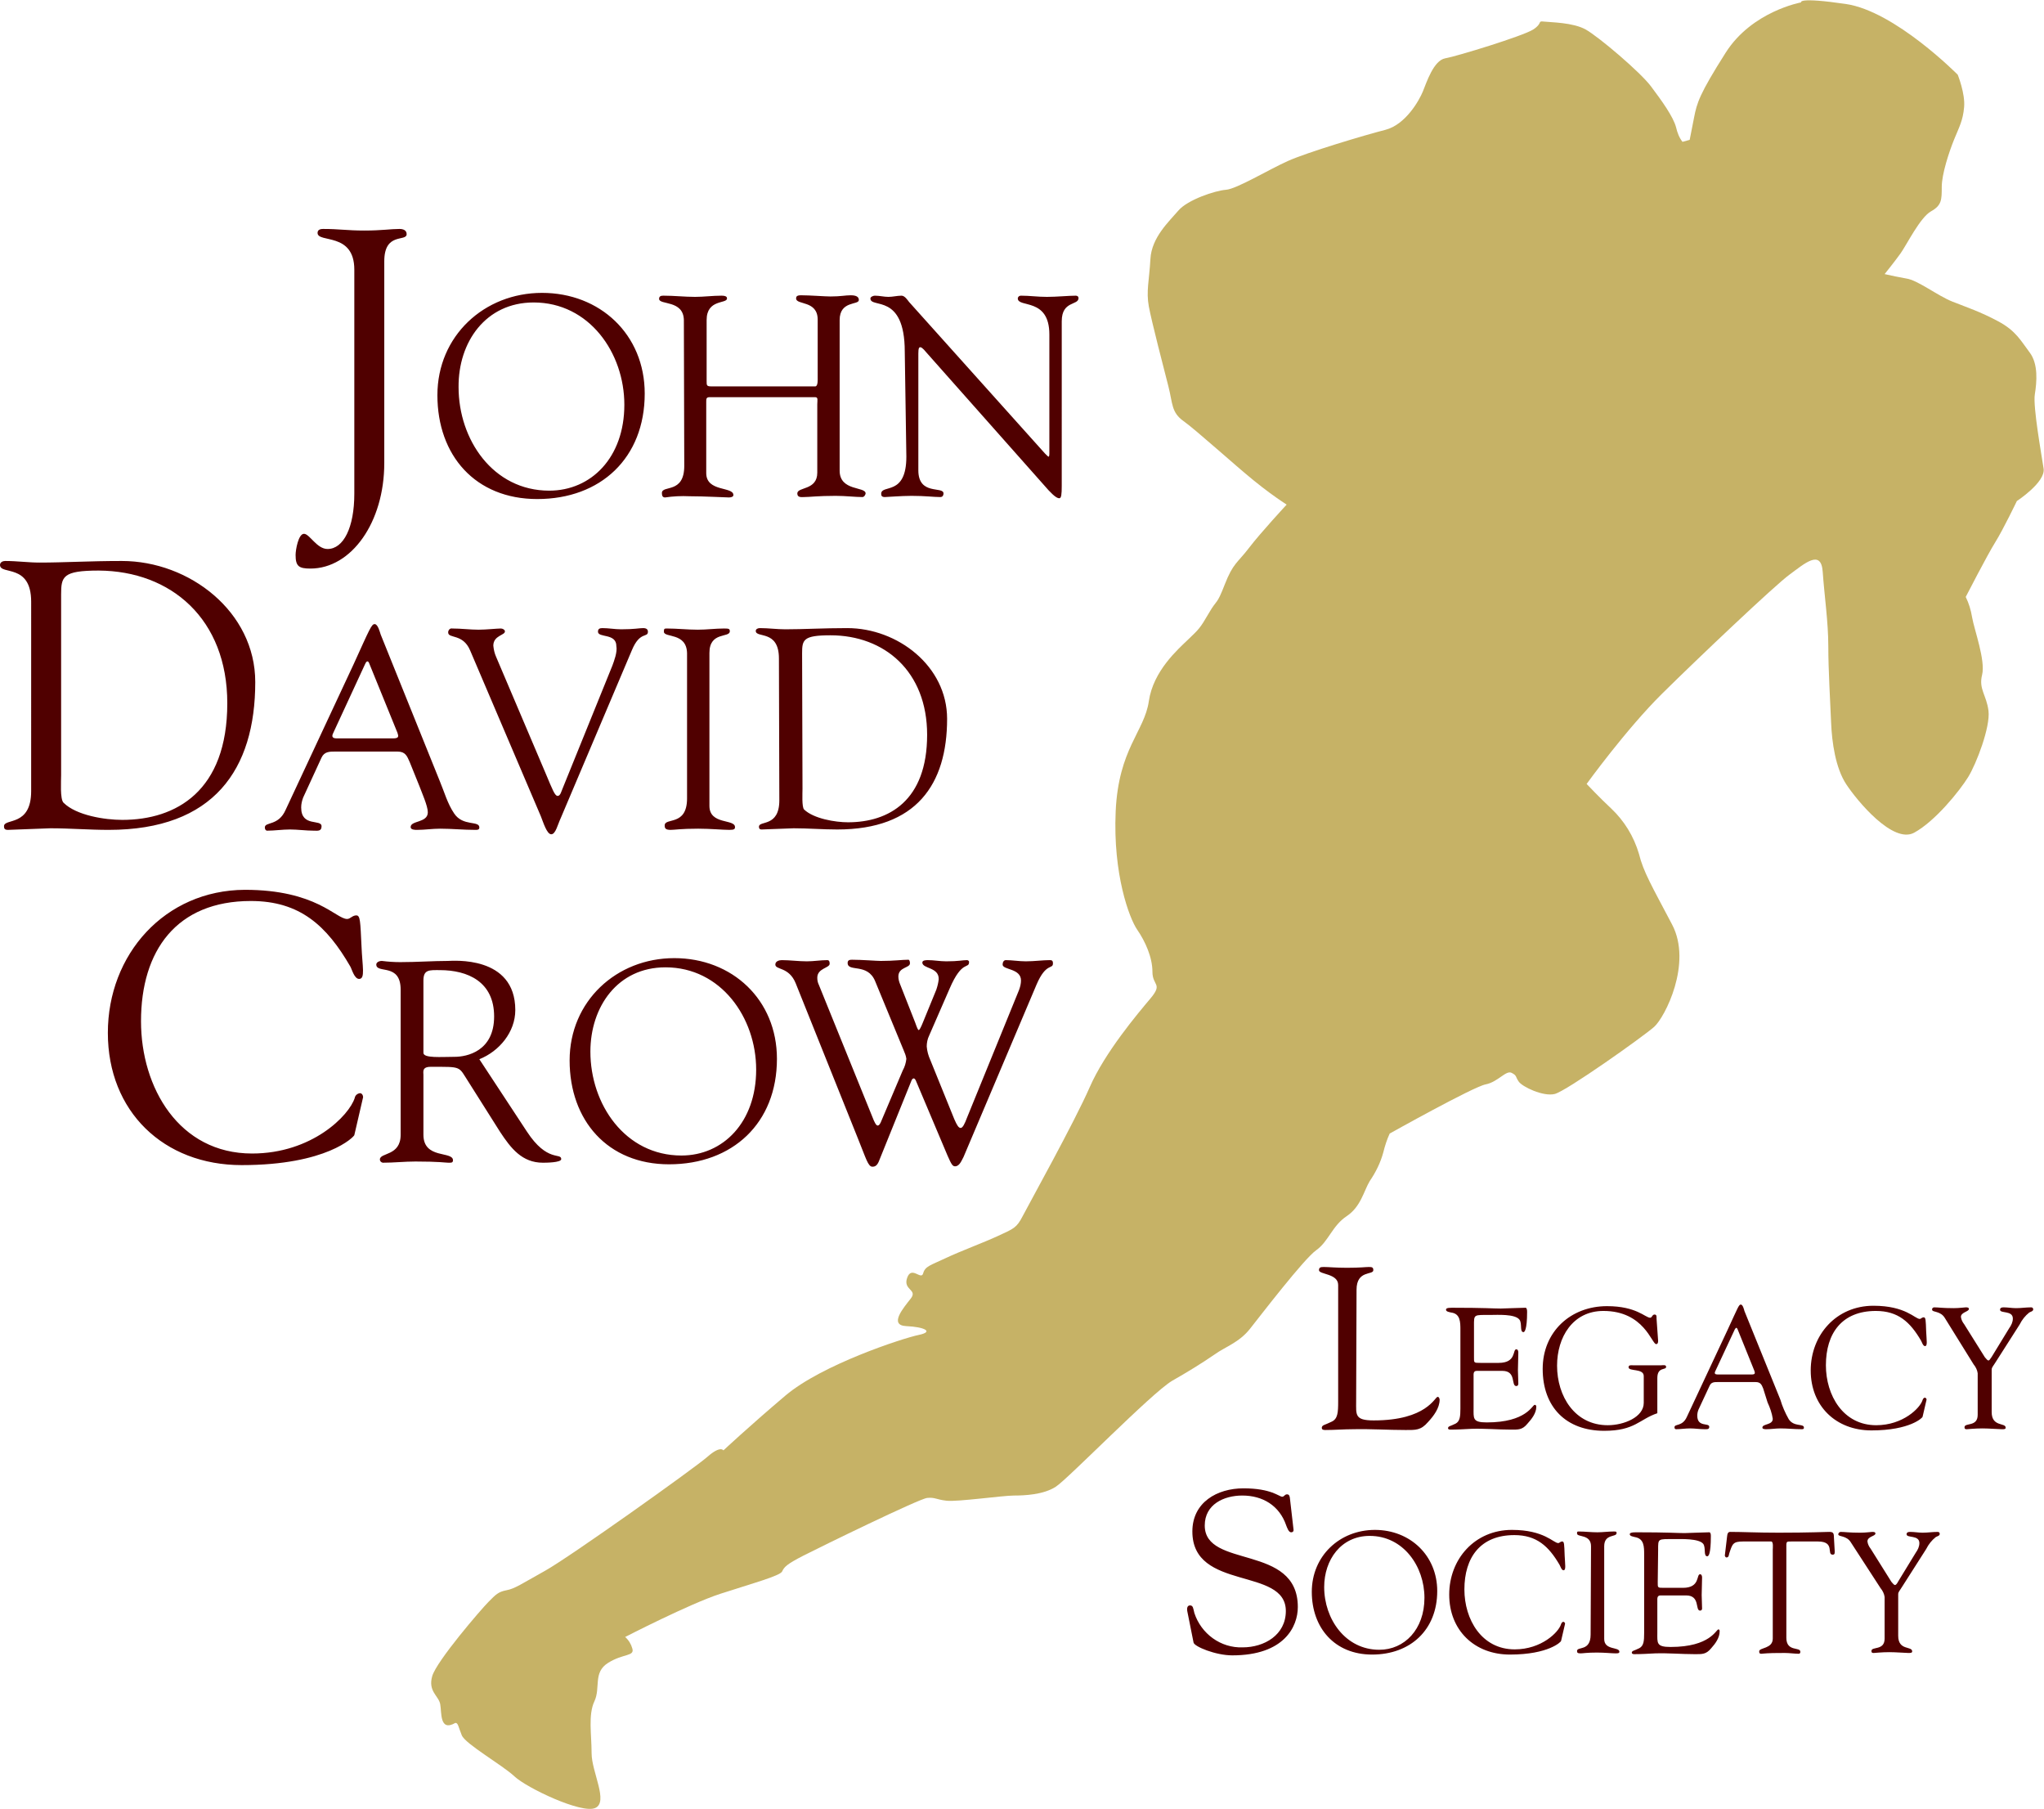 <svg version="1.1" id="Layer_1" xmlns="http://www.w3.org/2000/svg" x="0" y="0" viewBox="0 0 511.7 452.7" xml:space="preserve"><style>.st0,.st1{fill-rule:evenodd;clip-rule:evenodd;fill:#c6b266}.st1{fill:#500000}</style><path class="st0" d="M450.9.6S438.6 2.8 432 13.2s-7.2 12.6-7.9 16.2S423 35 423 35l-1.8.5c-.8-1-1.3-2.3-1.6-3.6-.7-2.7-3.6-6.7-6.3-10.3S400.2 9.2 397 7.4s-8.8-1.8-10.5-2-.2.4-2.7 2-19.1 6.7-22 7.2-4.7 6.1-5.6 8.3-4.3 8.3-9.4 9.6-19.5 5.6-24.4 7.8-12.8 7-15.5 7.2-9.6 2.5-11.9 5.2-6.7 6.7-7 12.1-1.1 8.1-.4 11.9 3.8 15.7 4.9 20 .7 6.5 3.8 8.7 12.8 11 17.5 14.8c2.7 2.2 5.4 4.2 8.3 6.1 0 0-6.5 7-9.4 10.8s-4 3.8-6.1 9.2-1.8 3.4-4 7.2-2.5 4-5.1 6.5-8.8 7.9-9.9 15.5-7.6 11.9-8.3 27.6 3.4 26.7 5.4 29.6 3.8 6.9 3.8 10.5 2.7 2.9-.5 6.7-11.4 13.5-15.2 22.2-15.3 29.4-16.8 32.3-2.2 3.1-6.1 4.9-9.4 3.8-13.2 5.6-5.1 2-5.6 3.8-2.9-2-4 1.1 2.7 2.9.9 5.2-5.6 6.7-1.1 6.9 7 1.4 3.1 2.2-24.2 7.4-33.4 15.2-15.5 13.7-15.5 13.7-.7-1.3-4 1.6-34.5 25.1-40.6 28.5-7.6 4.5-9.7 4.9-2.7 1.1-4.5 2.9-13 14.8-14.1 18.6 1.6 4.9 2 7-.2 7 3.8 4.7c.7 0 .7.9 1.6 3.1s10.1 7.4 13.2 10.3 16.8 9.4 20.2 7.9-.9-9-.9-13.7-.9-9.6.7-13-.4-7.2 3.4-9.6 6.7-1.6 6.1-3.6c-.3-1.1-.9-2.1-1.8-2.9 0 0 16.1-8.3 23.8-10.8s15-4.5 15.5-5.6 1.1-1.8 5.4-4 28.9-14.2 30.9-14.4 2.2.4 4.9.7 14.1-1.3 16.8-1.3 7.4-.2 10.5-2.2 23.8-23.3 29.1-26.5c3.7-2.1 7.3-4.3 10.8-6.7 2.5-1.8 6-2.9 8.7-6.3s13.5-17.5 16.6-19.7 4-6.1 7.6-8.5 4.3-6.3 5.8-8.8c1.5-2.2 2.7-4.6 3.4-7.2.4-1.6.9-3.2 1.6-4.7 0 0 20.9-11.7 24-12.3s5.1-3.6 6.5-2.9.9.9 1.8 2.2 6.1 3.8 9 3.1 22.2-14.4 24.9-16.8 9.6-15.9 4.5-25.6-7.2-13.2-8.3-17.7c-1.3-4.4-3.7-8.3-7-11.4-2.7-2.5-6.1-6.1-6.1-6.1s9.9-13.7 18.9-22.6 28.2-27.1 31.9-29.8 7.9-6.5 8.3-.7 1.4 12.6 1.4 18.6.5 14.1.7 19.1 1.1 11.4 3.8 15.5 11.7 15 17 12.1 11.4-10.5 13.5-13.9 5.6-12.6 5.1-16.6-2.5-5.4-1.6-9-2-11.4-2.5-14.4c-.3-1.8-.8-3.5-1.6-5.1 0 0 5.4-10.5 7.4-13.7s5.4-10.3 5.4-10.3 7.2-4.7 6.7-8.1-2.7-15.5-2.2-18.6.9-7.6-1.3-10.5-3.4-5.4-7.9-7.8-7.6-3.4-11.4-4.9-8.7-5.4-11.6-5.8c-1.8-.3-3.6-.7-5.4-1.1 0 0 2.5-3.1 4-5.2s4.9-9 7.6-10.5 2.7-2.9 2.7-6.1 1.8-8.7 3.1-11.9 2.2-4.7 2.5-8.1-1.6-8.1-1.6-8.1-15.7-15.9-28-17.7-11.2-.4-11.2-.4z"/><path class="st1" d="M27 258.5c0 19.7 14 33.1 33.5 33.1 21.4 0 28.1-7.1 28.2-7.5l2.2-9.5c0-.5-.3-1-.8-1-.7.1-1.2.6-1.3 1.2-1.4 4.4-10.7 13.9-25.7 13.9-18.3 0-27.8-16.5-27.8-33.1 0-17.7 8.9-30.1 27.5-30.1 12.3 0 19 6.2 24.9 16.4.4.7 1 3.1 2.2 3.1 1.6 0 .8-3.1.6-8.2-.3-6.2-.3-7.7-1.3-7.7s-1.5.9-2.3.9c-2.8 0-7.7-7.3-25.6-7.3-20.1.1-34.3 16.2-34.3 35.8zM120 265.1c5-2 9-6.8 9-12.3 0-13.8-15.8-12.3-16.9-12.3-3.7 0-7.8.3-11.9.3-1.5 0-3-.1-4.6-.3-.8 0-1.4.4-1.4.9 0 2.4 6.1-.5 6.1 6.3V284c0 5.4-5.2 4.4-5.2 6.2 0 .4.3.7.7.8h.1c2.7 0 5.4-.3 8.1-.3 5.9 0 7.6.3 8.2.3s1.2.1 1.2-.6c0-2.4-7.4-.2-7.4-6.4v-15c0-.7-.4-2 1.8-2 8 0 6.9-.2 9.5 3.8l7.9 12.5c2.7 4.1 5.5 7.7 10.7 7.7.6 0 4.6 0 4.6-.9 0-1.7-3.5.9-8.6-6.9L120 265.1zm-14-19.7c0-2.8 1.5-2.6 4.1-2.6 7 0 13.6 2.9 13.6 11.6s-6.8 10.1-9.9 10.1c-3.3 0-7.8.4-7.8-1v-18.1zM166.6 242.1c13.9 0 22.7 12.6 22.7 25.6 0 13.2-8.3 21.5-18.7 21.5-14.1 0-22.8-12.8-22.8-26 0-11.2 6.8-21.1 18.8-21.1zm.9 49.3c15.9 0 27-10.3 27-26.4 0-14.8-11.2-25.2-25.7-25.2s-26.2 10.8-26.2 25.6c0 15 9.5 26 24.9 26zM214.8 285c2 4.9 2.5 7 3.6 7 .8 0 1.3-.4 1.8-1.8l8-19.8c.2-.5.5-.5.6-.5s.4.3.5.6l7.9 18.7c1 2.3 1.3 2.7 1.9 2.7 1.1 0 1.6-1.4 2.1-2.3l18.3-43.2c2.4-5.6 4.1-3.7 4.1-5.3 0-.8-.4-.8-.9-.8-1.6 0-3.8.3-5.9.3-1.7 0-3.4-.3-5-.3-.5 0-.8.5-.8 1.1 0 1.4 4.6.9 4.6 4 0 .8-.2 1.6-.5 2.4l-13 31.9c-.6 1.6-1.1 2.6-1.6 2.6s-.9-.6-1.6-2.2l-6-14.8c-.5-1.1-.8-2.2-.9-3.4 0-.9.2-1.9.6-2.7l5.1-11.7c3.2-7.5 4.9-4.8 4.9-6.8 0-.2-.3-.4-.5-.4-1.2 0-2.1.3-5.2.3-1.6 0-3.1-.3-4.6-.3-.4 0-1.4 0-1.4.6 0 1.6 4.2 1.1 4.1 4.2-.1.9-.3 1.7-.6 2.6L231 256c-.4 1-.8 1.8-1 1.8s-.4-.5-.9-1.9l-3.7-9.4c-.3-.7-.5-1.4-.5-2.1 0-2.4 2.9-2.1 2.9-3.3 0-.4-.1-.9-.4-.9-1.6 0-3.5.3-6.9.3-1 0-4.8-.3-7.2-.3-.6 0-1.1.1-1.1.8 0 2.4 5-.1 6.9 4.6l7.1 17.2c.3.7.6 1.4.7 2.2-.1 1-.4 2-.9 2.9l-5.3 12.5c-.3.8-.6 1.3-1 1.3s-.9-1.1-1.2-1.9L205 246.5c-.3-.6-.4-1.2-.4-1.8 0-2.4 3.1-2.4 3.1-3.5 0-.5-.1-.9-.6-.9-1.7 0-3.4.3-5.1.3-2.1 0-4.2-.3-6.3-.3-.7 0-1.6.3-1.6 1.1 0 1.4 3.4.5 5.1 4.7l15.6 38.9zM15.3 148.8c0-4.5.4-6 9.4-6 18.1.1 32.2 12.1 32.2 33.2 0 22-12.8 29.2-26.3 29.2-4.3 0-11.5-1.1-14.7-4.3-.9-.9-.6-5.4-.6-6.9v-45.2zM7.8 198c0 9-6.8 6.7-6.8 8.8 0 .6.2.9 1 .9s9.8-.4 10.6-.4c4.9 0 9.7.4 14.6.4 26.3 0 36.7-15.1 36.7-37 0-17.6-16.5-30.3-33.4-30.3-8.2 0-14.4.4-20.6.4-2.8 0-5.6-.4-8.6-.4-.6 0-1.3.3-1.3 1 0 2.6 7.8-.5 7.8 9.2V198zM91.4 166.2c.4-.9.8-.9 1.1 0l7 17.2c.3.9.4 1.4-1.1 1.4H84.3c-.9 0-1.4-.3-.9-1.3l8-17.3zm13.5 30.3c.7 1.9 2.2 5.2 2.2 6.8 0 2.7-4.3 2-4.3 3.7 0 .7 1.1.7 1.6.7 1.9 0 3.8-.3 5.8-.3 2.9 0 5.8.3 8.8.3.5 0 1 0 1-.6 0-1.8-4.1-.2-6.3-3.5-1.7-2.5-2.5-5.5-3.6-8.1l-14.8-36.7c-.2-.6-.7-2.6-1.5-2.6s-1.2 1.1-5.3 10.1l-17 36.4c-1.8 4.1-5.2 2.9-5.2 4.4 0 .4.2.8.6.8 1.8 0 3.8-.3 5.7-.3s4 .3 6 .3c.9 0 1.9.2 1.9-1.1 0-1.9-5.1.3-5.1-4.7 0-.9.2-1.7.5-2.5l4.6-10c.7-1.5 2-1.5 3.4-1.5h15.6c2 0 2.4 1.1 3.1 2.7l2.3 5.7zM135.4 204.3c.6 1.5 1.5 4.5 2.6 4.5s1.6-2.4 2.4-4.1l17.8-42c2-4.8 4-3 4-4.6 0-.6-.4-.9-1.2-.9-1 0-2.1.3-5.5.3-1.6 0-3.1-.3-4.7-.3-.7 0-1.1.2-1.1.9 0 1.6 4.6.3 4.6 3.6.3 1.5-.6 3.8-1 4.9l-12.4 30.6c-.4.9-.6 2-1.3 2s-1.3-1.6-2.9-5.4l-12.5-29.4c-.4-.9-.6-1.8-.7-2.8 0-2.6 3-2.6 2.9-3.6 0-.4-.6-.7-1-.7-1 0-3.7.3-5.6.3-2.1 0-4.3-.3-6.6-.3-.5-.1-.9.3-1 .8v.2c0 1.6 3.7.2 5.5 4.5l17.7 41.5zM172 199.8c0 7.1-5.6 4.7-5.6 6.8 0 .7.2 1.1 1.5 1.1 1 0 2.5-.3 6.9-.3 3.1 0 6.1.3 7.8.3 1.2 0 1.4-.2 1.4-.7 0-2.1-6.4-.5-6.4-5.3v-38.3c0-5.4 5.1-3.7 5.1-5.4 0-.6-.2-.7-1.4-.7-2.2 0-4.4.3-6.6.3-2.6 0-5.2-.3-7.8-.3-.6 0-.7.1-.7.8 0 1.6 5.7.1 5.8 5.4v36.3zM200.8 163.5c0-3.4.3-4.5 7.1-4.5 13.5 0 24.2 9 24.2 24.9 0 16.5-9.6 21.9-19.8 21.9-3.2 0-8.6-.9-11-3.2-.6-.6-.4-4.1-.4-5.2l-.1-33.9zm-5.7 36.8c0 6.8-5.1 5-5.1 6.6 0 .4.1.7.7.7s7.3-.3 8-.3c3.6 0 7.3.3 10.9.3 19.8 0 27.5-11.3 27.5-27.7 0-13.2-12.4-22.7-25-22.7-6.1 0-10.8.3-15.5.3-2.1 0-4.2-.3-6.4-.3-.4 0-1 .2-1 .7 0 1.9 5.8-.4 5.8 6.9l.1 35.5zM88.7 123.6c0 8.4-2.7 13.8-6.7 13.8-2.7 0-4.5-3.8-5.9-3.8s-2.1 4-2.1 5.3c0 2.8.8 3.4 3.7 3.4 10.3 0 18.5-11.6 18.5-26.4V65.4c0-7.4 5.6-4.8 5.6-6.8 0-1-.9-1.3-1.8-1.3-2.2 0-4.4.4-8.8.4-4.3 0-6.3-.4-10.3-.4-.9 0-1.4.3-1.4 1 0 2.6 9.2-.3 9.2 9.2v56.1zM133.6 75.7c13.9 0 22.7 12.6 22.7 25.6 0 13.2-8.3 21.5-18.8 21.5-14.1 0-22.7-12.8-22.7-25.9-.1-11.3 6.8-21.2 18.8-21.2zm.9 49.2c15.9 0 26.9-10.3 26.9-26.4 0-14.8-11.2-25.2-25.7-25.2s-26.2 10.8-26.2 25.6c0 15.1 9.5 26 25 26zM171.3 116.6c0 7.1-5.6 4.7-5.6 6.8 0 .7.2 1.1.8 1.1 2-.3 4.1-.4 6.1-.3 3.8 0 9 .3 9.9.3.6 0 1.1-.2 1.1-.6 0-2.2-6.8-.7-6.8-5.5v-17.8c0-.8 0-1.2.9-1.2H204c.9 0 .6.7.6 1.8v17.1c0 4.5-5 3.5-5 5.2 0 1.1 1.1.9 1.7.9 1.4 0 3.4-.3 7.9-.3 2.6 0 4.8.3 6.7.3.5 0 .8-.7.8-.9 0-1.8-6.5-.5-6.5-5.7V80.1c0-4.9 4.8-3.7 4.8-5 0-.4-.1-1.2-2-1.2-1.4 0-2.5.3-5.1.3-1.4 0-5.1-.3-7.4-.3-1.1 0-1.2.4-1.2.8 0 1.7 5.4.4 5.4 5.3v14.6c0 .3.1 2.1-.6 2.1H178c-1.1 0-1.1-.3-1.1-1.3V80.1c0-5.3 5.1-4 5.1-5.4 0-.3-.1-.7-1.4-.7-2.2 0-4.4.3-6.6.3-2.6 0-5.2-.3-7.9-.3-.6 0-1.1.1-1.1.8 0 1.6 6.1.2 6.2 5.3l.1 36.5zM226.9 114.3c0 10-6.3 6.8-6.3 9.3 0 .4.1.8.9.8.5 0 4.2-.3 6.7-.3 3.5 0 5.5.3 7.2.3.7 0 .8-.6.8-.9 0-1.9-6.3.6-6.3-5.8V88.5c0-1.4.2-1.6.5-1.6.5 0 1.4 1.2 1.5 1.3l30.6 34.5c1.5 1.6 2.2 2 2.7 2s.6-1 .6-3.1V80.4c0-5.2 4.2-3.9 4.2-5.8 0-.4-.3-.6-.7-.6-1.7 0-4.8.3-7.2.3s-4.3-.3-6.5-.3c-.4 0-.7.2-.8.6v.1c0 2.4 7.9-.3 7.9 9v29.8c0 .6-.1.8-.2.8s-.4-.3-.9-.8l-34-37.9c-.4-.5-1.1-1.6-1.9-1.6-1.1 0-2.2.3-3.3.3s-2.2-.3-3.4-.3c-.4 0-1.1.3-1.1.7 0 2.6 8.6-1.5 8.6 13.3l.4 26.3zM298.8 411.1c.2 1 5.5 3.2 9.7 3.2 13 0 16.4-7.2 16.4-12.1 0-15.9-23.3-9.5-23.3-20.4 0-5.3 4.8-7.5 9.4-7.5 5.1 0 9.3 2.5 11 7.5.2.5.6 1.7 1.2 1.7s.7-.4.6-.9l-.9-7.8c-.1-.6-.3-.8-.7-.8-.6 0-.7.6-1.2.6-.8 0-2.7-2.1-9.7-2.1-6.6 0-12.8 3.5-12.8 10.8 0 15 23.4 8.8 23.4 19.9 0 6-5.4 9.1-10.8 9.1-5.5.2-10.4-3.4-12.1-8.6-.3-1.2-.3-1.9-1.1-1.9-.6 0-.9.6-.6 1.8l1.5 7.5zM342.9 384.4c8.4 0 13.7 7.6 13.7 15.5s-5 13-11.3 13c-8.5 0-13.8-7.7-13.8-15.7 0-6.8 4.2-12.8 11.4-12.8zm.6 29.7c9.6 0 16.3-6.2 16.3-15.9 0-8.9-6.8-15.3-15.6-15.3s-15.8 6.5-15.8 15.5 5.7 15.7 15.1 15.7zM362.8 399.1c0 8.9 6.3 15 15.2 15 9.7 0 12.8-3.2 12.8-3.4l1-4.3c0-.2-.1-.4-.4-.5-.3 0-.5.3-.6.6-.6 2-4.9 6.3-11.6 6.3-8.3 0-12.6-7.5-12.6-15 0-8 4-13.6 12.5-13.6 5.6 0 8.6 2.8 11.3 7.4.2.3.5 1.4 1 1.4.7 0 .4-1.4.3-3.7-.1-2.8-.1-3.5-.6-3.5s-.7.4-1 .4c-1.2 0-3.5-3.3-11.6-3.3-9.3 0-15.7 7.3-15.7 16.2zM398.2 409.1c0 4.3-3.4 2.9-3.4 4.1 0 .4.1.6.9.6.6 0 1.5-.2 4.1-.2 1.9 0 3.7.2 4.7.2.7 0 .9-.1.9-.4 0-1.3-3.8-.3-3.8-3.2V387c0-3.2 3.1-2.2 3.1-3.3 0-.4-.1-.4-.8-.4-1.3 0-2.7.2-4 .2-1.6 0-3.1-.2-4.7-.2-.4 0-.4.1-.4.5 0 1 3.5.1 3.5 3.2l-.1 22.1zM415.1 387.9c0-2.9-.1-2.7 4-2.7 1.7 0 6.2-.2 7.3 1.2.7 1 0 3.1 1 3.1.3 0 .9-.4.9-5.1 0-.5-.1-.9-.4-.9-1.3 0-5.3.2-6.2.2-1.8 0-4-.2-12.2-.2-1.2 0-1.5.2-1.5.5 0 .5 1 .6 1.3.7 2.3.4 2.3 2.4 2.3 4.4v19.6c0 2-.1 3.2-1.2 3.8-1.4.7-1.8.6-1.9 1.1 0 .3.3.4.6.4 1.7 0 3.5-.1 5.3-.2 3.3-.1 6.5.2 9.8.2 1.9 0 2.9.1 4.2-1.5 1-1.1 2.1-2.6 2.1-4.2 0-.1 0-.5-.3-.5-.6 0-2 4.4-12 4.4-3.6 0-3.3-1-3.3-3.6v-7.9c0-.6-.1-1.4.8-1.4h6.4c3.6 0 2.2 3.8 3.5 3.8.3 0 .5-.2.5-.5 0-1.2-.1-2.3-.1-3.4 0-1.4.1-2.8.1-4.4 0-.3-.1-.8-.5-.8-1 0 .1 3.4-4.3 3.4h-4.7c-1.7 0-1.6 0-1.6-1.5l.1-8zM443.8 410.1c0 2.6-3.4 2.2-3.4 3.2 0 .4.1.6.5.6 2-.2 3.9-.2 5.9-.2 1.2 0 2.5.2 3.5.2.4 0 .4-.4.4-.5 0-1.3-3.5.1-3.5-3.5v-22c0-2.3-.2-2.1 1.7-2.1h6.2c4.4 0 2.1 3.3 3.7 3.3.6 0 .5-.5.5-1l-.2-3.5c0-1-.3-1.2-1.2-1.2s-4.8.2-12.6.2c-5.6 0-8.9-.2-12.2-.2-.8 0-.7 1.2-.8 1.7l-.5 4.2c0 .2.2.5.4.5.6 0 .6-.6.7-1 .8-2.4.9-3 3.5-3h7c.6 0 .4 1.7.4 2v22.3zM470.8 397.5c.5.6.9 1.4 1 2.2v10.4c0 3.1-3.3 1.9-3.3 3.1 0 .5.3.5.6.5s1.9-.2 3.9-.2c1.6 0 4.1.2 4.7.2s1 0 1-.4c0-1.4-3.5-.1-3.5-3.9V399c0-.6.4-.9 1-1.9l6-9.4c.6-1.2 1.4-2.2 2.4-3 .3-.2 1-.3 1-.8 0-.3-.2-.5-.5-.5-1.3 0-2.5.2-3.8.2-1 0-2.1-.2-3.1-.2-.5 0-.9.1-.9.6 0 1 3.2.1 3.2 2.2 0 .9-.4 1.7-.9 2.4l-4.4 7.2c-.3.6-.6.9-.8.9s-.5-.3-.9-.8l-5.2-8.3c-.4-.5-.7-1.1-.8-1.8 0-1.3 2-1.3 2-2 0-.4-.5-.4-.8-.4s-1.6.2-3 .2c-2.9 0-3.8-.2-4.9-.2-.3 0-.6.3-.6.6 0 .7 2.1.2 3.2 2.1l7.4 11.4zM339.6 322.8c0-5 4.2-3.6 4.2-4.9 0-.7-.3-.8-1.1-.8s-2.2.2-5.5.2c-2.8 0-4.6-.2-5.8-.2-.8 0-1.2.1-1.2.8 0 1.1 4.8.8 4.8 3.7v29.2c0 2.7-.1 4.3-1.6 5-1.8.9-2.4.8-2.5 1.5 0 .5.3.6.9.6 2.3 0 4.7-.2 7-.2 4.4-.1 8.7.2 13.1.2 2.5 0 3.8.1 5.6-2 1.4-1.5 2.9-3.5 2.9-5.6 0-.1-.1-.7-.5-.7-.7 0-2.7 5.9-16 5.9-4.8 0-4.4-1.4-4.4-4.8l.1-27.9zM369 331.8c0-2.9-.1-2.7 4.1-2.7 1.7 0 6.2-.3 7.3 1.2.7 1 0 3.1 1 3.1.2 0 .9-.4.9-5.1 0-.5-.1-1-.4-1-1.3 0-5.3.2-6.2.2-1.8 0-4-.2-12.2-.2-1.3 0-1.5.2-1.5.5 0 .5.9.6 1.3.7 2.3.3 2.3 2.4 2.3 4.4v19.6c0 2-.1 3.2-1.2 3.8-1.4.7-1.8.6-1.9 1.1 0 .3.2.4.6.4 1.7 0 3.5-.1 5.3-.2 3.3-.1 6.5.2 9.8.2 1.9 0 2.9.1 4.2-1.5 1-1.1 2.2-2.6 2.2-4.2 0-.1 0-.5-.4-.5-.6 0-2 4.4-12 4.4-3.6 0-3.3-1-3.3-3.6v-7.9c0-.6-.1-1.4.8-1.4h6.4c3.6 0 2.1 3.8 3.5 3.8.3 0 .5-.2.5-.6 0-1.2-.1-2.3-.1-3.4 0-1.4.1-2.9.1-4.4 0-.3-.1-.8-.5-.8-1 0 .1 3.4-4.4 3.4h-4.6c-1.7 0-1.6 0-1.6-1.5v-7.8zM408.7 341.7c-.4 0-1-.1-1 .5 0 1.1 3.8.2 3.8 2.2v6.7c0 3.6-5 5.6-9 5.6-8.3 0-12.7-7.3-12.7-14.9 0-7.1 3.9-13.7 11.6-13.7 10.2 0 12.1 8.3 13.2 8.3.4 0 .5-.4.5-.8l-.4-5.6c0-.4.1-1-.5-1s-.6.8-1.1.8c-1.2 0-3.4-2.9-10.8-2.9-9.1 0-16.1 6.4-16.1 15.7 0 9.6 5.9 15.5 15.4 15.5 7.7 0 8.8-2.9 13.3-4.4v-8.8c0-2.9 2.2-1.9 2.2-2.8 0-.6-.8-.4-1.2-.4h-7.2zM434.3 332.7c.3-.5.5-.5.7 0l4.2 10.4c.2.6.2.9-.7.9H430c-.6 0-.9-.2-.6-.8l4.9-10.5zm8.2 18.3c.6 1.3 1.1 2.7 1.3 4.1 0 1.6-2.6 1.2-2.6 2.2 0 .4.7.4 1 .4 1.2 0 2.3-.2 3.5-.2 1.8 0 3.5.2 5.3.2.3 0 .6 0 .6-.4 0-1.1-2.5-.1-3.8-2.1-.9-1.6-1.6-3.2-2.1-4.9l-9-22.2c-.1-.4-.4-1.6-.9-1.6s-.7.7-3.2 6.1l-10.3 22c-1.1 2.5-3.1 1.7-3.1 2.6 0 .3.1.5.4.5 1.1 0 2.3-.2 3.5-.2s2.4.2 3.6.2c.6 0 1.2.1 1.2-.6 0-1.1-3 .2-3-2.8 0-.5.1-1 .3-1.5l2.8-6c.4-.9 1.2-.9 2-.9h9.5c1.2 0 1.5.6 1.9 1.6l1.1 3.5zM453.3 343c0 8.9 6.3 15 15.2 15 9.7 0 12.8-3.2 12.8-3.4l1-4.3c0-.2-.1-.4-.4-.5-.3 0-.5.3-.6.6-.6 2-4.9 6.3-11.6 6.3-8.3 0-12.6-7.5-12.6-15 0-8 4-13.6 12.5-13.6 5.6 0 8.6 2.8 11.3 7.4.2.3.5 1.4 1 1.4.7 0 .4-1.4.3-3.7-.1-2.8-.1-3.5-.6-3.5s-.7.4-1 .4c-1.2 0-3.5-3.3-11.6-3.3-9.3 0-15.7 7.3-15.7 16.2zM494.1 341.5c.5.6.9 1.4 1 2.2v10.4c0 3.1-3.3 1.9-3.3 3.1 0 .5.3.5.6.5s1.9-.2 3.9-.2c1.6 0 4.1.2 4.8.2s1 0 1-.4c0-1.3-3.5-.1-3.5-3.9v-10.6c0-.6.4-.9 1-1.9l6-9.4c.6-1.2 1.4-2.2 2.4-3 .3-.2 1-.3 1-.8 0-.3-.2-.5-.5-.5-1.3 0-2.5.2-3.8.2-1 0-2.1-.2-3.1-.2-.5 0-.9.1-.9.6 0 1 3.2.1 3.2 2.2 0 .9-.4 1.7-.9 2.4l-4.4 7.2c-.4.6-.6.9-.8.9s-.5-.3-.9-.8l-5.2-8.3c-.4-.5-.7-1.1-.8-1.8 0-1.2 2-1.3 2-2 0-.4-.5-.4-.8-.4s-1.6.2-3 .2c-2.9 0-3.8-.2-4.9-.2-.3 0-.6.3-.5.6 0 .7 2.1.2 3.2 2.1l7.2 11.6z"/></svg>
